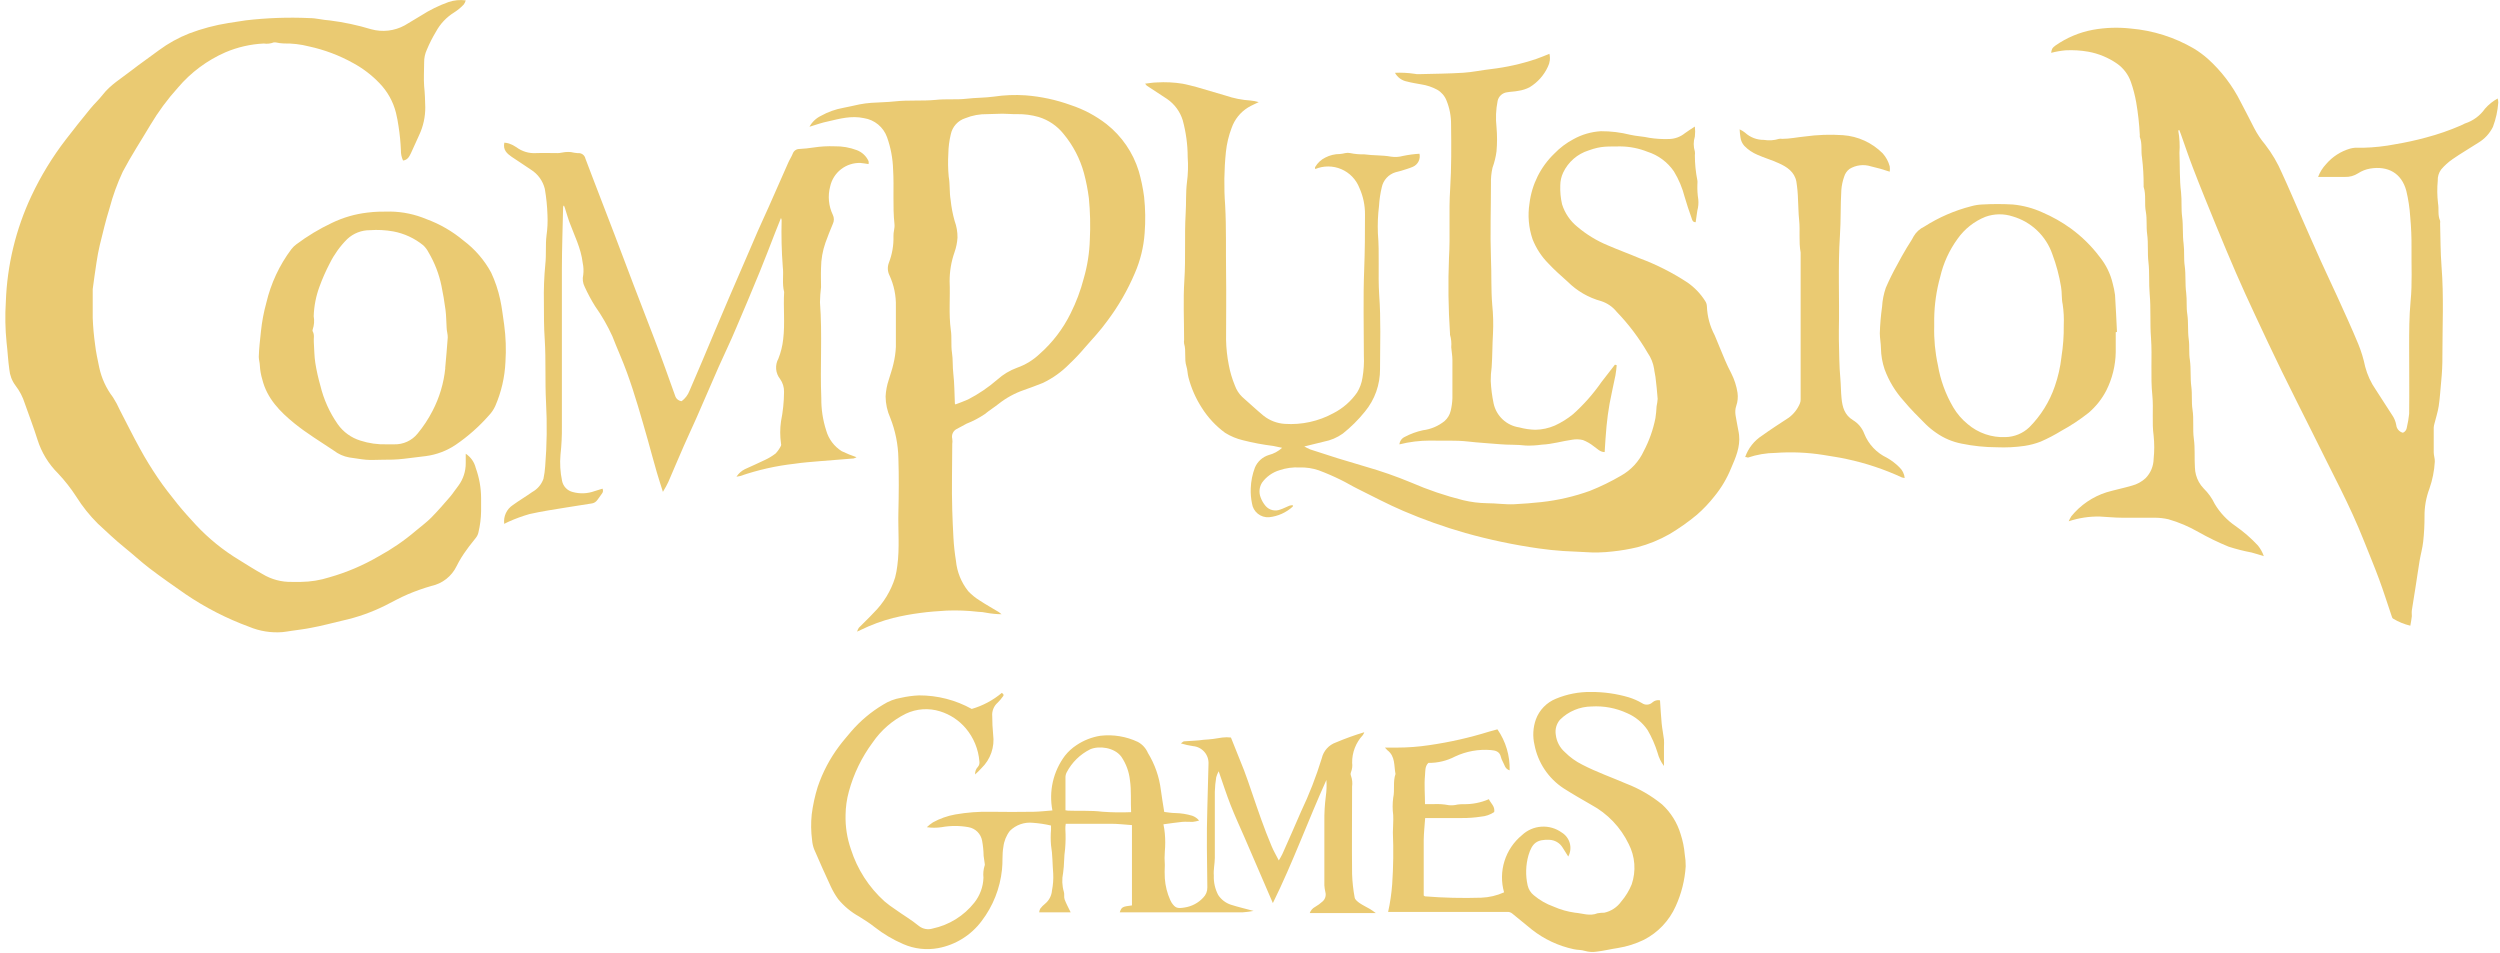 <svg xmlns:xlink="http://www.w3.org/1999/xlink" xmlns="http://www.w3.org/2000/svg" width="467" height="178" viewBox="0 0 467 178" fill="none"><path d="M450.25 116.88C449.114 116.612 448.027 116.166 447.03 115.56C446.87 115.48 446.79 115.18 446.72 114.96C445.95 112.71 445.25 110.44 444.42 108.21C443.53 105.79 442.53 103.42 441.58 101.02C440.28 97.74 438.8 94.54 437.23 91.38C435.48 87.86 433.71 84.38 431.96 80.83C430.06 77.03 428.14 73.24 426.27 69.42C424.57 65.92 422.903 62.41 421.27 58.89C420.04 56.26 418.83 53.63 417.68 50.97C416.43 48.1 415.23 45.21 414.04 42.32C412.55 38.67 411.04 35.01 409.63 31.32C408.83 29.25 408.13 27.14 407.38 25.04C407.29 24.79 407.19 24.54 407.08 24.27C406.99 24.34 406.89 24.39 406.9 24.41C407.148 25.779 407.222 27.173 407.12 28.56C407.22 31.02 407.12 33.49 407.42 35.94C407.59 37.49 407.42 39.04 407.63 40.56C407.84 42.23 407.68 43.91 407.9 45.56C408.08 46.96 407.9 48.35 408.11 49.71C408.33 51.38 408.16 53.06 408.38 54.71C408.55 56.07 408.38 57.42 408.59 58.71C408.82 60.25 408.64 61.82 408.85 63.33C409.04 64.65 408.85 65.95 409.07 67.24C409.3 68.9 409.12 70.59 409.34 72.24C409.53 73.68 409.34 75.11 409.56 76.51C409.84 78.33 409.56 80.18 409.81 81.97C410.06 83.76 409.89 85.54 410.01 87.32C410.031 88.266 410.281 89.192 410.74 90.02C410.985 90.47 411.291 90.884 411.65 91.25C412.501 92.081 413.199 93.056 413.71 94.13C414.678 95.759 415.988 97.158 417.55 98.23C419.083 99.297 420.497 100.524 421.77 101.89C422.256 102.485 422.632 103.162 422.88 103.89C422.12 103.66 421.37 103.41 420.6 103.21C419.149 102.935 417.716 102.571 416.31 102.12C414.386 101.329 412.513 100.421 410.7 99.4C408.928 98.374 407.037 97.568 405.07 97C404.227 96.808 403.365 96.711 402.5 96.71C400.5 96.71 398.42 96.71 396.38 96.71C395 96.71 393.62 96.55 392.24 96.49C390.266 96.451 388.301 96.752 386.43 97.38C386.569 97.05 386.737 96.732 386.93 96.43C388.64 94.334 390.923 92.781 393.5 91.96C395.07 91.5 396.68 91.18 398.24 90.72C399.195 90.471 400.075 89.99 400.8 89.32C401.743 88.353 402.28 87.061 402.3 85.71C402.45 84.277 402.45 82.833 402.3 81.4C401.95 78.89 402.3 76.4 402.06 73.89C401.69 70.31 402.06 66.71 401.81 63.15C401.59 60.4 401.81 57.65 401.56 54.92C401.38 52.92 401.56 50.92 401.33 48.98C401.12 47.23 401.33 45.47 401.09 43.76C400.9 42.36 401.09 40.95 400.85 39.61C400.53 38.05 400.94 36.44 400.43 34.91C400.415 34.831 400.415 34.749 400.43 34.67C400.441 32.929 400.341 31.189 400.13 29.46C399.9 28.17 400.21 26.84 399.72 25.6C399.7 25.481 399.7 25.359 399.72 25.24C399.616 23.202 399.393 21.172 399.05 19.16C398.824 17.851 398.489 16.564 398.05 15.31C397.568 13.928 396.666 12.732 395.47 11.89C393.859 10.773 392.028 10.013 390.1 9.66C388.694 9.412 387.265 9.325 385.84 9.4C384.935 9.482 384.039 9.64 383.16 9.87C383.185 9.605 383.249 9.346 383.35 9.1C383.502 8.866 383.703 8.668 383.94 8.52C386.035 7.046 388.422 6.04 390.94 5.57C393.269 5.149 395.647 5.068 398 5.33C402.189 5.683 406.245 6.971 409.87 9.1C410.781 9.657 411.641 10.293 412.44 11C414.968 13.285 417.047 16.022 418.57 19.07C419.42 20.66 420.23 22.28 421.06 23.89C421.632 25 422.326 26.044 423.13 27C424.409 28.651 425.471 30.459 426.29 32.38C427.49 34.97 428.6 37.61 429.75 40.22C431 43.05 432.24 45.89 433.51 48.71C434.51 50.96 435.61 53.19 436.62 55.44C437.95 58.36 439.29 61.28 440.52 64.25C441.079 65.617 441.511 67.033 441.81 68.48C442.215 70.033 442.892 71.503 443.81 72.82C444.81 74.39 445.81 75.95 446.81 77.47C447.22 78.045 447.497 78.704 447.62 79.4C447.654 79.74 447.792 80.061 448.016 80.319C448.24 80.577 448.538 80.759 448.87 80.84C449.069 80.752 449.241 80.613 449.369 80.438C449.497 80.262 449.577 80.056 449.6 79.84C449.796 79.006 449.939 78.162 450.03 77.31C450.08 73.15 450.03 68.99 450.03 64.83C450.03 61.97 450.03 59.09 450.3 56.25C450.63 52.94 450.43 49.64 450.47 46.34C450.49 44.397 450.41 42.455 450.23 40.52C450.128 38.879 449.883 37.249 449.5 35.65C448.62 32.34 446.07 30.94 442.74 31.49C441.934 31.63 441.165 31.932 440.48 32.38C439.748 32.851 438.889 33.085 438.02 33.05C436.38 33.05 434.75 33.05 433.02 33.05C433.356 32.158 433.866 31.343 434.52 30.65C435.7 29.271 437.257 28.267 439 27.76C439.297 27.678 439.602 27.624 439.91 27.6C440.43 27.6 440.91 27.6 441.47 27.6C443.485 27.548 445.492 27.327 447.47 26.94C449.393 26.619 451.299 26.202 453.18 25.69C455.408 25.104 457.587 24.348 459.7 23.43C459.94 23.296 460.187 23.176 460.44 23.07C461.963 22.584 463.284 21.611 464.2 20.3C464.87 19.534 465.668 18.891 466.56 18.4C466.631 18.641 466.671 18.889 466.68 19.14C466.569 20.7 466.232 22.236 465.68 23.7C465.085 24.913 464.155 25.93 463 26.63C461.39 27.68 459.72 28.63 458.13 29.74C457.338 30.287 456.622 30.936 456 31.67C455.556 32.277 455.334 33.019 455.37 33.77C455.241 35.165 455.258 36.569 455.42 37.96C455.62 39.05 455.33 40.18 455.81 41.23C455.841 41.385 455.841 41.545 455.81 41.7C455.89 44.4 455.87 47.11 456.08 49.81C456.52 55.35 456.24 60.89 456.24 66.43C456.253 68.053 456.176 69.675 456.01 71.29C455.86 72.82 455.78 74.35 455.55 75.87C455.38 76.98 455.02 78.06 454.75 79.15C454.683 79.375 454.639 79.606 454.62 79.84C454.62 81.4 454.62 82.96 454.62 84.52C454.62 85.1 454.86 85.69 454.82 86.27C454.718 87.975 454.382 89.657 453.82 91.27C453.194 92.925 452.882 94.681 452.9 96.45C452.907 98.034 452.823 99.616 452.65 101.19C452.52 102.39 452.18 103.56 451.98 104.75C451.71 106.37 451.49 108 451.23 109.62C450.97 111.24 450.75 112.55 450.53 114.02C450.48 114.37 450.53 114.74 450.53 115.1C450.47 115.71 450.35 116.28 450.25 116.88Z" fill="#EACA72"></path><path d="M87 0.07C86.926 0.348 86.8 0.609 86.63 0.84C86.09 1.416 85.478 1.92 84.81 2.34C83.394 3.219 82.232 4.453 81.44 5.92C80.792 6.994 80.224 8.113 79.74 9.27C79.39 10.021 79.215 10.842 79.23 11.67C79.23 13.15 79.12 14.67 79.23 16.1C79.37 17.41 79.41 18.71 79.44 20.01C79.457 21.821 79.064 23.613 78.29 25.25C77.8 26.36 77.29 27.48 76.78 28.58C76.47 29.21 76.17 29.88 75.29 29.99C75.01 29.386 74.873 28.726 74.89 28.06C74.828 26.57 74.681 25.084 74.45 23.61C74.34 22.75 74.16 21.92 73.97 21.08C73.444 18.971 72.363 17.041 70.84 15.49C69.425 14.019 67.793 12.775 66 11.8C63.407 10.351 60.613 9.296 57.71 8.67C56.172 8.274 54.588 8.089 53 8.12C52.492 8.098 51.986 8.031 51.49 7.92C51.37 7.92 51.22 7.92 51.14 7.92C50.546 8.153 49.901 8.225 49.27 8.13C46.805 8.248 44.38 8.803 42.11 9.77C38.694 11.264 35.663 13.518 33.25 16.36C31.3 18.517 29.568 20.862 28.08 23.36C26.36 26.26 24.5 29.09 22.93 32.08C21.905 34.275 21.078 36.557 20.46 38.9C19.75 41.16 19.21 43.48 18.64 45.78C18.38 46.84 18.2 47.92 18.03 49C17.77 50.66 17.55 52.33 17.32 54C17.305 54.24 17.305 54.48 17.32 54.72C17.32 56.28 17.32 57.84 17.32 59.4C17.382 61.053 17.529 62.702 17.76 64.34C17.92 65.79 18.24 67.19 18.53 68.61C18.962 70.649 19.843 72.565 21.11 74.22C21.594 74.976 22.019 75.768 22.38 76.59C23.63 78.99 24.83 81.43 26.14 83.8C27.14 85.65 28.27 87.47 29.45 89.22C30.63 90.97 31.87 92.53 33.15 94.13C34.24 95.48 35.42 96.78 36.6 98.06C38.982 100.606 41.704 102.81 44.69 104.61C46.13 105.5 47.55 106.41 49.03 107.23C50.685 108.236 52.594 108.746 54.53 108.7C55.09 108.7 55.65 108.7 56.21 108.7C58.016 108.68 59.809 108.39 61.53 107.84C64.738 106.931 67.819 105.62 70.7 103.94C73.195 102.585 75.541 100.973 77.7 99.13C78.7 98.29 79.7 97.56 80.59 96.66C81.81 95.42 82.95 94.1 84.09 92.78C84.65 92.12 85.09 91.4 85.65 90.7C86.535 89.49 87.008 88.029 87 86.53C87 85.97 87 85.41 87 84.76C87.941 85.375 88.61 86.327 88.87 87.42C89.526 89.228 89.865 91.136 89.87 93.06C89.87 93.86 89.87 94.66 89.87 95.46C89.851 96.808 89.683 98.149 89.37 99.46C89.294 99.805 89.144 100.129 88.93 100.41C88.37 101.17 87.73 101.88 87.2 102.66C86.47 103.633 85.83 104.67 85.29 105.76C84.837 106.697 84.175 107.518 83.355 108.16C82.535 108.801 81.579 109.246 80.56 109.46C79.099 109.886 77.664 110.393 76.26 110.98C74.79 111.61 73.37 112.39 71.94 113.12C69.421 114.373 66.758 115.314 64.01 115.92C62.01 116.39 60.07 116.92 58.09 117.28C56.87 117.53 55.62 117.66 54.38 117.85C53.84 117.93 53.3 118.03 52.75 118.08C50.627 118.246 48.494 117.903 46.53 117.08C42.328 115.538 38.331 113.486 34.63 110.97C32.37 109.39 30.11 107.82 27.92 106.15C26.32 104.93 24.84 103.54 23.27 102.28C21.53 100.88 19.93 99.34 18.27 97.81C16.751 96.3 15.409 94.623 14.27 92.81C13.264 91.253 12.12 89.79 10.85 88.44C9.07 86.679 7.748 84.509 7 82.12C6.29 79.85 5.43 77.63 4.64 75.38C4.26 74.157 3.664 73.012 2.88 72C2.231 71.124 1.837 70.086 1.74 69C1.5 67.32 1.43 65.63 1.23 64C0.974 61.465 0.927 58.913 1.09 56.37C1.33 49.517 2.96 42.784 5.88 36.58C7.636 32.848 9.792 29.317 12.31 26.05C13.81 24.11 15.31 22.2 16.88 20.3C17.6 19.41 18.47 18.63 19.17 17.72C20.62 15.84 22.65 14.65 24.47 13.23C26.29 11.81 28 10.66 29.69 9.38C31.429 8.095 33.328 7.042 35.34 6.25C37.71 5.351 40.166 4.697 42.67 4.3C43.75 4.12 44.84 3.98 45.92 3.8C49.865 3.34 53.842 3.2 57.81 3.38C59.06 3.38 60.3 3.74 61.55 3.81C64.182 4.139 66.781 4.691 69.32 5.46C71.427 6.048 73.68 5.79 75.6 4.74C76.6 4.15 77.6 3.54 78.6 2.94C80.227 1.892 81.968 1.034 83.79 0.38C84.822 0.032 85.92 -0.074 87 0.07V0.07Z" fill="#EACA72"></path><path d="M241.5 94.62C240.269 95.747 238.709 96.448 237.05 96.62C236.292 96.673 235.542 96.436 234.951 95.957C234.361 95.478 233.974 94.793 233.87 94.04C233.678 93.113 233.601 92.166 233.64 91.22C233.685 89.893 233.948 88.582 234.42 87.34C234.654 86.786 235.006 86.289 235.451 85.885C235.897 85.481 236.425 85.179 237 85C237.933 84.765 238.792 84.301 239.5 83.65C238.85 83.51 238.34 83.39 237.83 83.3C235.929 83.067 234.045 82.713 232.19 82.24C231.008 81.962 229.88 81.493 228.85 80.85C227.118 79.582 225.642 77.997 224.5 76.18C223.367 74.429 222.523 72.508 222 70.49C221.82 69.81 221.84 69.08 221.62 68.42C221.18 67.03 221.62 65.57 221.19 64.2C221.15 63.962 221.15 63.718 221.19 63.48C221.19 59.76 221 56.03 221.24 52.33C221.51 48.18 221.24 44.03 221.48 39.9C221.61 37.96 221.48 36 221.72 34.08C221.931 32.506 221.978 30.914 221.86 29.33C221.854 27.016 221.545 24.713 220.94 22.48C220.442 20.852 219.406 19.441 218 18.48L214.22 16C214.101 15.888 213.993 15.764 213.9 15.63C214.68 15.54 215.38 15.41 216.07 15.4C217.697 15.299 219.33 15.38 220.94 15.64C221.81 15.83 222.69 16.03 223.55 16.27C225.34 16.79 227.13 17.34 228.93 17.85C230.448 18.369 232.029 18.682 233.63 18.78C234.139 18.828 234.642 18.928 235.13 19.08C234.47 19.4 233.78 19.69 233.13 20.08C231.704 20.962 230.623 22.307 230.07 23.89C229.521 25.331 229.161 26.837 229 28.37C228.66 31.693 228.613 35.039 228.86 38.37C229.09 42.55 228.97 46.73 229.03 50.91C229.09 55.09 229.03 59.31 229.03 63.51C229.064 65.082 229.235 66.648 229.54 68.19C229.784 69.496 230.163 70.772 230.67 72C230.958 72.819 231.434 73.559 232.06 74.16C233.4 75.33 234.7 76.56 236.06 77.68C237.192 78.566 238.565 79.089 240 79.18C243.159 79.392 246.312 78.698 249.09 77.18C250.859 76.273 252.377 74.944 253.51 73.31C254.023 72.472 254.363 71.541 254.51 70.57C254.747 69.204 254.834 67.815 254.77 66.43C254.77 61.07 254.62 55.7 254.83 50.35C254.96 46.93 254.99 43.51 254.98 40.09C254.998 38.367 254.64 36.66 253.93 35.09C253.627 34.311 253.172 33.601 252.591 33C252.01 32.4 251.314 31.922 250.545 31.595C249.776 31.268 248.95 31.098 248.114 31.096C247.278 31.093 246.451 31.258 245.68 31.58C245.68 31.41 245.6 31.26 245.68 31.19C246.123 30.43 246.78 29.817 247.57 29.43C248.411 28.995 249.343 28.769 250.29 28.77C250.627 28.74 250.962 28.683 251.29 28.6C251.599 28.531 251.92 28.531 252.23 28.6C253.085 28.776 253.957 28.853 254.83 28.83C256.5 29.07 258.2 28.96 259.83 29.26C260.577 29.375 261.341 29.331 262.07 29.13C263.088 28.917 264.121 28.78 265.16 28.72C265.269 29.207 265.205 29.718 264.978 30.163C264.752 30.608 264.378 30.961 263.92 31.16C263.21 31.47 262.45 31.67 261.71 31.91C261.38 32.02 261.03 32.07 260.71 32.17C260.06 32.361 259.475 32.726 259.017 33.224C258.559 33.723 258.246 34.337 258.11 35C257.839 36.143 257.669 37.307 257.6 38.48C257.391 40.171 257.32 41.877 257.39 43.58C257.71 47.4 257.39 51.24 257.63 55.05C257.97 59.67 257.8 64.29 257.79 68.91C257.82 71.829 256.814 74.664 254.95 76.91C253.732 78.421 252.35 79.793 250.83 81C249.776 81.75 248.571 82.262 247.3 82.5L243.64 83.4C243.996 83.604 244.363 83.787 244.74 83.95C248.14 85.083 251.56 86.147 255 87.14C257.922 87.973 260.794 88.974 263.6 90.14C266.746 91.508 270.001 92.611 273.33 93.44C274.785 93.788 276.274 93.976 277.77 94C279.47 94 281.18 94.27 282.87 94.19C284.56 94.11 286.25 93.97 287.93 93.79C291.026 93.452 294.07 92.747 297 91.69C299.001 90.893 300.94 89.947 302.8 88.86C304.667 87.818 306.155 86.211 307.05 84.27C308.068 82.339 308.802 80.271 309.23 78.13C309.342 77.391 309.416 76.647 309.45 75.9C309.549 75.442 309.616 74.978 309.65 74.51C309.56 73.14 309.4 71.77 309.24 70.41C309.18 69.91 309.03 69.41 308.99 68.91C308.819 67.831 308.405 66.805 307.78 65.91C306.168 63.133 304.228 60.562 302 58.25C301.249 57.314 300.241 56.619 299.1 56.25C296.737 55.607 294.583 54.359 292.85 52.63C291.61 51.52 290.34 50.41 289.21 49.19C287.938 47.901 286.941 46.366 286.28 44.68C285.55 42.529 285.354 40.233 285.71 37.99C286.142 34.449 287.78 31.165 290.35 28.69C291.39 27.61 292.595 26.702 293.92 26C295.496 25.124 297.25 24.615 299.05 24.51C300.901 24.502 302.745 24.727 304.54 25.18C305.72 25.45 306.95 25.48 308.13 25.75C309.304 25.933 310.492 26.007 311.68 25.97C312.79 25.971 313.868 25.59 314.73 24.89C315.28 24.48 315.87 24.12 316.6 23.64C316.672 24.261 316.672 24.889 316.6 25.51C316.315 26.418 316.315 27.392 316.6 28.3C316.635 28.535 316.635 28.775 316.6 29.01C316.601 30.585 316.758 32.156 317.07 33.7C317.12 33.97 317.07 34.26 317.07 34.54C317.042 35.45 317.099 36.361 317.24 37.26C317.307 37.962 317.246 38.67 317.06 39.35C316.97 40.08 316.85 40.8 316.75 41.51C316.17 41.51 316.1 41.07 316 40.77C315.53 39.45 315.08 38.12 314.69 36.77C314.262 35.096 313.588 33.496 312.69 32.02C311.499 30.28 309.76 28.988 307.75 28.35C306.143 27.707 304.431 27.368 302.7 27.35C300.29 27.4 299.2 27.21 296.75 28.1C295.715 28.424 294.759 28.96 293.941 29.672C293.124 30.385 292.463 31.259 292 32.24C291.649 32.988 291.465 33.804 291.46 34.63C291.415 35.813 291.526 36.996 291.79 38.15C292.309 39.814 293.312 41.287 294.67 42.38C296.356 43.806 298.251 44.963 300.29 45.81C302.29 46.68 304.29 47.4 306.29 48.25C309.419 49.415 312.408 50.928 315.2 52.76C316.528 53.678 317.657 54.855 318.52 56.22C318.721 56.516 318.835 56.862 318.85 57.22C318.917 59.107 319.413 60.953 320.3 62.62C320.95 64.16 321.57 65.73 322.23 67.27C322.58 68.1 322.97 68.91 323.39 69.71C323.976 70.859 324.375 72.095 324.57 73.37C324.686 74.194 324.603 75.034 324.33 75.82C323.92 77 324.33 78.07 324.49 79.18C324.59 79.87 324.78 80.55 324.86 81.25C325.1 83.5 324.22 85.5 323.36 87.48C322.59 89.377 321.538 91.147 320.24 92.73C319.26 93.977 318.165 95.129 316.97 96.17C315.366 97.501 313.661 98.704 311.87 99.77C309.986 100.846 307.968 101.669 305.87 102.22C304.349 102.584 302.806 102.848 301.25 103.01C299.515 103.22 297.763 103.26 296.02 103.13C294.68 103.04 293.34 103.02 292.02 102.93C290.49 102.82 288.96 102.67 287.45 102.45C282.814 101.793 278.227 100.827 273.72 99.56C269.783 98.437 265.922 97.064 262.16 95.45C259.23 94.2 256.42 92.7 253.57 91.29C252.51 90.77 251.51 90.14 250.44 89.63C249.108 88.971 247.743 88.38 246.35 87.86C245.192 87.464 243.973 87.281 242.75 87.32C241.489 87.254 240.227 87.427 239.03 87.83C237.705 88.225 236.548 89.047 235.74 90.17C235.489 90.574 235.334 91.031 235.289 91.504C235.244 91.978 235.309 92.456 235.48 92.9C235.692 93.493 236.011 94.042 236.42 94.52C236.747 94.898 237.183 95.165 237.669 95.285C238.154 95.405 238.664 95.372 239.13 95.19C239.72 95.01 240.27 94.69 240.85 94.47C241.058 94.407 241.273 94.371 241.49 94.36L241.5 94.62Z" fill="#EACA72"></path><path d="M105.34 38.37C105.23 38.55 105.19 38.58 105.19 38.62C105.11 42.48 104.97 46.34 104.96 50.2C104.96 60 104.96 69.79 104.96 79.59C104.983 81.374 104.897 83.157 104.7 84.93C104.555 86.562 104.653 88.207 104.99 89.81C105.087 90.315 105.327 90.781 105.681 91.154C106.036 91.526 106.49 91.789 106.99 91.91C108.324 92.277 109.739 92.222 111.04 91.75L112.55 91.28C112.626 91.428 112.656 91.596 112.636 91.762C112.617 91.927 112.548 92.083 112.44 92.21C112.07 92.67 111.78 93.21 111.38 93.63C111.159 93.847 110.876 93.99 110.57 94.04C108.99 94.31 107.4 94.52 105.82 94.79C103.51 95.17 101.19 95.51 98.9 96.03C97.588 96.406 96.305 96.874 95.06 97.43C94.78 97.54 94.52 97.7 94.19 97.86C94.1 97.18 94.204 96.489 94.491 95.866C94.778 95.243 95.235 94.714 95.81 94.34C96.98 93.49 98.24 92.75 99.42 91.91C100.402 91.371 101.15 90.487 101.52 89.43C101.682 88.662 101.789 87.883 101.84 87.1C102.163 83.132 102.216 79.146 102 75.17C101.79 71.26 102 67.35 101.76 63.46C101.59 61.11 101.61 58.78 101.6 56.46C101.55 54.077 101.64 51.693 101.87 49.32C102.07 47.53 101.87 45.74 102.09 43.98C102.269 42.725 102.329 41.456 102.27 40.19C102.219 38.54 102.052 36.896 101.77 35.27C101.404 33.791 100.479 32.512 99.19 31.7C98 30.86 96.75 30.11 95.56 29.28C94.71 28.68 93.92 28.01 94.21 26.65C94.508 26.67 94.803 26.723 95.09 26.81C95.575 26.979 96.035 27.211 96.46 27.5C97.507 28.289 98.801 28.679 100.11 28.6C101.47 28.55 102.83 28.6 104.19 28.6C104.65 28.6 105.11 28.45 105.58 28.41C105.936 28.375 106.294 28.375 106.65 28.41C107.068 28.505 107.492 28.572 107.92 28.61C108.24 28.567 108.565 28.646 108.83 28.831C109.094 29.017 109.28 29.294 109.35 29.61C109.79 30.78 110.23 31.95 110.68 33.11C112.08 36.75 113.49 40.39 114.88 44.04C116.05 47.1 117.19 50.17 118.36 53.23C119.24 55.57 120.15 57.9 121.05 60.23C121.83 62.23 122.62 64.3 123.38 66.35C124.01 68.03 124.61 69.73 125.21 71.41C125.52 72.26 125.81 73.1 126.12 73.94C126.201 74.207 126.359 74.445 126.574 74.622C126.789 74.8 127.052 74.911 127.33 74.94C127.994 74.446 128.504 73.773 128.8 73C129.56 71.2 130.35 69.41 131.11 67.61C131.87 65.81 132.75 63.71 133.57 61.76C134.39 59.81 135.31 57.65 136.19 55.6C136.99 53.73 137.81 51.87 138.61 50C139.61 47.77 140.51 45.54 141.49 43.32C142.16 41.78 142.89 40.25 143.57 38.71C144.81 35.92 146.03 33.12 147.27 30.33C147.52 29.76 147.89 29.23 148.11 28.64C148.205 28.402 148.369 28.198 148.581 28.054C148.793 27.909 149.043 27.831 149.3 27.83C150.204 27.783 151.105 27.689 152 27.55C153.293 27.352 154.602 27.279 155.91 27.33C157.326 27.303 158.735 27.547 160.06 28.05C160.542 28.232 160.984 28.508 161.36 28.862C161.736 29.215 162.038 29.639 162.25 30.11C162.28 30.289 162.28 30.471 162.25 30.65C161.71 30.58 161.25 30.48 160.74 30.44C159.428 30.394 158.141 30.81 157.105 31.616C156.068 32.422 155.348 33.567 155.07 34.85C154.606 36.614 154.783 38.485 155.57 40.13C155.7 40.394 155.768 40.685 155.768 40.98C155.768 41.275 155.7 41.566 155.57 41.83C155.08 42.98 154.63 44.14 154.2 45.32C153.665 46.837 153.385 48.432 153.37 50.04C153.32 51.24 153.37 52.44 153.37 53.64C153.254 54.576 153.187 55.517 153.17 56.46C153.63 62.46 153.17 68.46 153.42 74.4C153.4 76.436 153.707 78.462 154.33 80.4C154.781 82.008 155.815 83.391 157.23 84.28C158.13 84.711 159.055 85.088 160 85.41C159.831 85.51 159.649 85.588 159.46 85.64C157.38 85.82 155.3 85.96 153.21 86.14C151.61 86.28 150 86.39 148.41 86.63C144.956 87.016 141.555 87.784 138.27 88.92C138.039 88.978 137.806 89.022 137.57 89.05C137.96 88.447 138.506 87.96 139.15 87.64C140.39 87.07 141.66 86.52 142.89 85.92C143.599 85.592 144.27 85.186 144.89 84.71C145.293 84.278 145.63 83.79 145.89 83.26C145.936 83.12 145.936 82.97 145.89 82.83C145.695 81.467 145.695 80.083 145.89 78.72C146.255 76.902 146.446 75.054 146.46 73.2C146.479 72.333 146.215 71.484 145.71 70.78C145.291 70.251 145.038 69.609 144.983 68.937C144.928 68.264 145.073 67.59 145.4 67C145.862 65.836 146.165 64.615 146.3 63.37C146.66 60.43 146.3 57.48 146.48 54.54C146.06 52.98 146.42 51.37 146.22 49.8C146 46.902 145.93 43.995 146.01 41.09C145.978 40.961 145.938 40.834 145.89 40.71C145.5 41.71 145.14 42.59 144.79 43.47C143.84 45.9 142.91 48.35 141.92 50.77C140.46 54.31 138.99 57.85 137.47 61.37C136.47 63.78 135.3 66.15 134.24 68.55C132.84 71.74 131.47 74.94 130.07 78.13C129.31 79.85 128.5 81.55 127.75 83.27C126.75 85.53 125.81 87.8 124.83 90.06C124.58 90.61 124.27 91.14 123.83 91.88C123.4 90.5 123.02 89.37 122.69 88.22C122.11 86.22 121.58 84.22 121 82.15C119.8 77.96 118.63 73.76 117.14 69.66C116.31 67.34 115.27 65.1 114.39 62.81C113.496 60.846 112.418 58.971 111.17 57.21C110.442 56.044 109.79 54.831 109.22 53.58C108.866 52.889 108.77 52.095 108.95 51.34C109.04 50.596 109.007 49.843 108.85 49.11C108.53 46.35 107.25 43.9 106.31 41.34C106.06 40.65 105.87 39.93 105.64 39.23C105.6 39 105.48 38.73 105.34 38.37Z" fill="#EACA72"></path><path d="M310.09 130.82C310.2 132.33 310.26 133.75 310.4 135.16C310.5 136.16 310.71 137.16 310.83 138.16C310.855 138.596 310.855 139.034 310.83 139.47V143.09C310.277 142.359 309.872 141.527 309.64 140.64C309.18 139.146 308.549 137.71 307.76 136.36C306.818 134.98 305.503 133.895 303.97 133.23C301.892 132.265 299.607 131.832 297.32 131.97C295.093 131.99 292.964 132.884 291.39 134.46C291.067 134.84 290.831 135.285 290.698 135.765C290.566 136.245 290.539 136.749 290.62 137.24C290.76 138.501 291.366 139.664 292.32 140.5C293.269 141.452 294.366 142.242 295.57 142.84C298.22 144.22 301.04 145.2 303.77 146.38C306.199 147.312 308.464 148.625 310.48 150.27C312.111 151.772 313.306 153.686 313.94 155.81C314.342 157.036 314.6 158.304 314.71 159.59C314.834 160.327 314.895 161.073 314.89 161.82C314.727 164.4 314.093 166.928 313.02 169.28C311.818 171.977 309.734 174.185 307.11 175.54C305.565 176.293 303.917 176.816 302.22 177.09C300.91 177.28 299.61 177.61 298.3 177.76C297.553 177.881 296.788 177.836 296.06 177.63C295.4 177.41 294.66 177.47 293.97 177.31C291.126 176.703 288.458 175.455 286.17 173.66C284.94 172.66 283.7 171.66 282.5 170.66C282.364 170.542 282.205 170.453 282.033 170.4C281.86 170.347 281.679 170.33 281.5 170.35H259.3C259.677 168.647 259.931 166.919 260.06 165.18C260.278 161.965 260.322 158.74 260.19 155.52C260.19 154.43 260.31 153.35 260.25 152.26C260.11 151.188 260.11 150.102 260.25 149.03C260.58 147.55 260.17 146.03 260.68 144.58C260.37 143.03 260.68 141.29 259.16 140.14C258.996 139.987 258.842 139.823 258.7 139.65C259.58 139.65 260.3 139.65 261.02 139.65C263.029 139.646 265.034 139.492 267.02 139.19C270.804 138.643 274.539 137.797 278.19 136.66C278.67 136.51 279.19 136.39 279.72 136.24C281.277 138.485 282.076 141.169 282 143.9C281.11 143.64 281.05 142.83 280.7 142.24C280.546 141.968 280.431 141.675 280.36 141.37C280.12 140.37 279.36 140.18 278.49 140.11C276.2 139.924 273.901 140.338 271.82 141.31C270.279 142.119 268.56 142.531 266.82 142.51C266.13 143.17 266.27 144.1 266.19 144.85C266.02 146.58 266.19 148.35 266.19 150.21C266.79 150.21 267.3 150.21 267.81 150.21C268.758 150.162 269.708 150.229 270.64 150.41C271.186 150.463 271.737 150.422 272.27 150.29C272.621 150.242 272.975 150.219 273.33 150.22C274.975 150.262 276.61 149.944 278.12 149.29C278.47 150.06 279.3 150.62 279.12 151.69C278.382 152.187 277.527 152.483 276.64 152.55C275.469 152.732 274.285 152.819 273.1 152.81C271.1 152.81 269.18 152.81 267.22 152.81H266.22C266.12 154.24 265.97 155.57 265.95 156.9C265.95 159.98 265.95 163.06 265.95 166.14V167.28C266.07 167.36 266.13 167.44 266.2 167.44C269.693 167.718 273.198 167.802 276.7 167.69C278.171 167.634 279.617 167.294 280.96 166.69C280.416 164.776 280.443 162.744 281.038 160.845C281.633 158.945 282.77 157.261 284.31 156C285.299 155.068 286.582 154.51 287.939 154.422C289.295 154.335 290.639 154.723 291.74 155.52C292.477 155.97 293.014 156.685 293.239 157.519C293.464 158.352 293.361 159.24 292.95 160C292.57 159.41 292.23 158.86 291.89 158.32C291.633 157.898 291.276 157.545 290.851 157.294C290.425 157.043 289.944 156.9 289.45 156.88C287.14 156.78 286.21 157.44 285.52 159.76C285.002 161.591 284.947 163.522 285.36 165.38C285.526 166.113 285.934 166.769 286.52 167.24C287.612 168.155 288.858 168.87 290.2 169.35C291.474 169.914 292.82 170.298 294.2 170.49C295.58 170.6 296.98 171.19 298.41 170.6C298.836 170.527 299.268 170.49 299.7 170.49C300.973 170.208 302.095 169.463 302.85 168.4C303.669 167.446 304.328 166.365 304.8 165.2C305.218 163.97 305.384 162.668 305.288 161.373C305.192 160.077 304.835 158.815 304.24 157.66C302.739 154.539 300.289 151.973 297.24 150.33C295.5 149.33 293.76 148.33 292.08 147.26C290.674 146.337 289.468 145.141 288.533 143.742C287.599 142.344 286.955 140.772 286.64 139.12C286.272 137.551 286.362 135.909 286.9 134.39C287.218 133.522 287.714 132.73 288.357 132.066C288.999 131.401 289.773 130.878 290.63 130.53C292.7 129.664 294.926 129.231 297.17 129.26C299.569 129.245 301.958 129.582 304.26 130.26C305.122 130.528 305.951 130.894 306.73 131.35C307.02 131.553 307.371 131.651 307.725 131.625C308.078 131.6 308.412 131.453 308.67 131.21C308.859 131.037 309.086 130.912 309.333 130.844C309.58 130.777 309.839 130.768 310.09 130.82V130.82Z" fill="#EACA72"></path><path d="M302 68.22C301.93 68.86 301.89 69.51 301.76 70.14C301.41 71.9 300.99 73.64 300.67 75.4C300.42 76.79 300.24 78.19 300.1 79.6C299.94 81.2 299.86 82.81 299.75 84.45C298.86 84.45 298.33 83.77 297.69 83.35C297.086 82.867 296.411 82.479 295.69 82.2C295.034 82.043 294.354 82.022 293.69 82.14C291.79 82.4 289.96 82.98 288.02 83.06C287.027 83.204 286.023 83.261 285.02 83.23C283.4 83.02 281.77 83.13 280.16 82.98C278.16 82.8 276.22 82.71 274.27 82.48C271.88 82.2 269.5 82.37 267.12 82.3C265.195 82.302 263.277 82.54 261.41 83.01C261.44 82.71 261.548 82.422 261.723 82.177C261.899 81.931 262.136 81.736 262.41 81.61C263.48 81.041 264.624 80.624 265.81 80.37C267.295 80.184 268.698 79.584 269.86 78.64C270.423 78.138 270.817 77.474 270.99 76.74C271.171 75.979 271.278 75.202 271.31 74.42C271.31 72.02 271.31 69.62 271.31 67.22C271.31 66.44 271.15 65.66 271.09 64.87C271.164 64.082 271.086 63.288 270.86 62.53C270.845 62.451 270.845 62.369 270.86 62.29C270.547 57.597 270.483 52.89 270.67 48.19C270.93 43.88 270.61 39.58 270.89 35.29C271.14 31.29 271.11 27.29 271.06 23.22C271.071 21.691 270.779 20.175 270.2 18.76C269.867 17.916 269.257 17.211 268.47 16.76C267.536 16.254 266.52 15.916 265.47 15.76C264.59 15.59 263.69 15.47 262.83 15.23C262.357 15.143 261.91 14.951 261.521 14.669C261.131 14.387 260.81 14.022 260.58 13.6C261.786 13.544 262.995 13.604 264.19 13.78C264.498 13.848 264.815 13.872 265.13 13.85C267.88 13.78 270.62 13.76 273.36 13.59C275.07 13.48 276.77 13.1 278.48 12.91C281.379 12.574 284.235 11.934 287 11C287.81 10.73 288.59 10.38 289.43 10.05C289.628 10.865 289.525 11.725 289.14 12.47C288.411 14.067 287.215 15.406 285.71 16.31C285.052 16.646 284.342 16.869 283.61 16.97C282.92 17.12 282.21 17.11 281.51 17.24C281.09 17.293 280.697 17.474 280.384 17.759C280.071 18.043 279.853 18.417 279.76 18.83C279.434 20.456 279.363 22.122 279.55 23.77C279.68 25.267 279.68 26.773 279.55 28.27C279.413 29.314 279.161 30.34 278.8 31.33C278.576 32.314 278.478 33.322 278.51 34.33C278.51 38.97 278.35 43.62 278.51 48.25C278.64 51.15 278.51 54.07 278.75 56.95C278.931 58.727 278.978 60.516 278.89 62.3C278.76 64.4 278.79 66.5 278.64 68.6C278.519 69.454 278.462 70.317 278.47 71.18C278.538 72.592 278.719 73.996 279.01 75.38C279.259 76.524 279.853 77.565 280.711 78.362C281.569 79.159 282.65 79.675 283.81 79.84C284.788 80.109 285.796 80.256 286.81 80.28C288.063 80.258 289.3 79.989 290.45 79.49C291.668 78.93 292.811 78.218 293.85 77.37C295.845 75.584 297.624 73.57 299.15 71.37C299.98 70.28 300.83 69.2 301.67 68.12L302 68.22Z" fill="#EACA72"></path><path d="M326 85.37C326.576 83.72 327.688 82.312 329.16 81.37C330.78 80.2 332.47 79.12 334.16 78.01C335.08 77.325 335.795 76.402 336.23 75.34C336.334 75.083 336.379 74.806 336.36 74.53V47.17C335.98 45.17 336.29 43.12 336.08 41.11C335.94 39.84 335.95 38.58 335.87 37.32C335.842 36.178 335.738 35.039 335.56 33.91C335.21 32.11 333.82 31.18 332.28 30.49C330.97 29.89 329.58 29.49 328.28 28.91C327.367 28.53 326.54 27.968 325.85 27.26C325.45 26.821 325.195 26.269 325.12 25.68C325.03 25.24 325.02 24.78 324.96 24.16C325.315 24.326 325.65 24.53 325.96 24.77C326.919 25.659 328.182 26.146 329.49 26.13C330.435 26.291 331.405 26.226 332.32 25.94C332.515 25.9 332.715 25.9 332.91 25.94C334.33 25.94 335.72 25.63 337.12 25.5C339.485 25.172 341.878 25.088 344.26 25.25C347.071 25.448 349.715 26.659 351.7 28.66C352.313 29.352 352.758 30.177 353 31.07C353.046 31.402 353.046 31.738 353 32.07C351.842 31.675 350.663 31.341 349.47 31.07C348.807 30.86 348.106 30.797 347.415 30.883C346.725 30.969 346.061 31.203 345.47 31.57C345.002 31.932 344.659 32.433 344.49 33C344.201 33.812 344.022 34.66 343.96 35.52C343.79 38.33 343.89 41.17 343.7 43.98C343.31 49.88 343.63 55.78 343.5 61.68C343.5 62.24 343.5 62.8 343.5 63.36C343.57 65.82 343.55 68.29 343.78 70.74C343.89 71.97 343.87 73.19 344 74.41C344.16 76.03 344.55 77.52 346.15 78.49C347.117 79.075 347.857 79.97 348.25 81.03C349.038 82.99 350.533 84.581 352.44 85.49C353.305 85.975 354.099 86.578 354.8 87.28C355.362 87.805 355.717 88.515 355.8 89.28C355.617 89.269 355.435 89.235 355.26 89.18C351.966 87.655 348.511 86.504 344.96 85.75C343.52 85.42 342.04 85.24 340.58 84.98C337.641 84.515 334.658 84.387 331.69 84.6C329.928 84.618 328.179 84.915 326.51 85.48C326.38 85.43 326.25 85.38 326 85.37Z" fill="#EACA72"></path><path d="M213.72 36.78C213.508 35.154 213.174 33.546 212.72 31.97C211.653 28.507 209.561 25.449 206.72 23.2C204.708 21.635 202.441 20.428 200.02 19.63C197.302 18.645 194.463 18.033 191.58 17.81C189.597 17.675 187.605 17.756 185.64 18.05C183.96 18.28 182.27 18.24 180.59 18.44C178.66 18.67 176.71 18.44 174.76 18.66C172.24 18.9 169.68 18.66 167.14 18.94C165.69 19.1 164.22 19.1 162.76 19.21C162.018 19.262 161.28 19.358 160.55 19.5C159.55 19.69 158.55 19.97 157.55 20.14C156.083 20.401 154.671 20.904 153.37 21.63C152.452 22.069 151.696 22.786 151.21 23.68C152.46 23.3 153.55 22.9 154.67 22.68C156.87 22.17 159.05 21.56 161.39 22.07C162.362 22.22 163.276 22.63 164.035 23.257C164.794 23.883 165.369 24.703 165.7 25.63C166.388 27.559 166.769 29.583 166.83 31.63C167.04 35.04 166.72 38.48 167.09 41.9C167.17 42.62 166.86 43.38 166.9 44.12C166.948 45.828 166.652 47.528 166.03 49.12C165.892 49.493 165.831 49.89 165.851 50.287C165.872 50.685 165.974 51.073 166.15 51.43C166.994 53.251 167.405 55.243 167.35 57.25C167.35 59.77 167.35 62.25 167.35 64.81C167.3 65.865 167.149 66.913 166.9 67.94C166.68 68.94 166.32 69.94 166.02 70.94C165.683 71.945 165.484 72.991 165.43 74.05C165.441 75.429 165.737 76.791 166.3 78.05C167.255 80.459 167.77 83.019 167.82 85.61C167.93 88.96 167.9 92.33 167.82 95.68C167.74 99.03 168.07 102.37 167.62 105.68C167.534 106.419 167.397 107.15 167.21 107.87C166.437 110.361 165.063 112.624 163.21 114.46C162.29 115.46 161.34 116.33 160.42 117.28C160.284 117.502 160.176 117.741 160.1 117.99C160.49 117.81 160.66 117.74 160.83 117.65C162.75 116.713 164.761 115.972 166.83 115.44C168.501 115.032 170.194 114.719 171.9 114.5C173.54 114.27 175.18 114.16 176.83 114.06C178.813 113.981 180.799 114.058 182.77 114.29C183.281 114.301 183.79 114.362 184.29 114.47C185.214 114.639 186.151 114.729 187.09 114.74C186.79 114.5 186.7 114.41 186.6 114.35C185.39 113.62 184.15 112.93 182.97 112.15C182.199 111.673 181.494 111.098 180.87 110.44C179.567 108.807 178.767 106.83 178.57 104.75C178.338 103.316 178.181 101.871 178.1 100.42C178.01 98.72 177.93 97.02 177.88 95.32C177.75 91.2 177.88 87.08 177.88 82.96C177.929 82.628 177.929 82.292 177.88 81.96C177.793 81.612 177.824 81.245 177.969 80.918C178.114 80.59 178.364 80.32 178.68 80.15C179.29 79.82 179.92 79.51 180.54 79.15C181.745 78.677 182.896 78.073 183.97 77.35C184.78 76.67 185.7 76.11 186.53 75.45C187.95 74.328 189.549 73.452 191.26 72.86C192.43 72.44 193.61 72.02 194.77 71.55C196.636 70.666 198.329 69.458 199.77 67.98C200.774 67.036 201.722 66.034 202.61 64.98C204.05 63.34 205.55 61.75 206.82 59.98C208.908 57.21 210.647 54.194 212 51C213.025 48.631 213.641 46.105 213.82 43.53C213.994 41.282 213.96 39.022 213.72 36.78V36.78ZM203.58 44.78C203.507 47.246 203.12 49.692 202.43 52.06C201.849 54.293 201.034 56.458 200 58.52C198.587 61.406 196.62 63.985 194.21 66.11C193.004 67.257 191.57 68.137 190 68.69C188.632 69.188 187.372 69.945 186.29 70.92C184.624 72.367 182.791 73.609 180.83 74.62C180.05 74.97 179.25 75.25 178.47 75.55C178.433 75.496 178.4 75.439 178.37 75.38C178.28 73.52 178.3 71.64 178.08 69.8C177.92 68.49 178.03 67.17 177.83 65.89C177.61 64.46 177.83 63.03 177.61 61.63C177.2 58.63 177.52 55.58 177.39 52.56C177.381 50.711 177.689 48.875 178.3 47.13C178.614 46.244 178.802 45.318 178.86 44.38C178.873 43.316 178.69 42.258 178.32 41.26C177.961 39.984 177.713 38.679 177.58 37.36C177.33 35.91 177.48 34.45 177.22 33C177.086 31.567 177.063 30.126 177.15 28.69C177.168 27.473 177.322 26.262 177.61 25.08C177.755 24.384 178.082 23.74 178.558 23.212C179.034 22.685 179.643 22.294 180.32 22.08C181.634 21.548 183.043 21.289 184.46 21.32C185.4 21.32 186.34 21.24 187.27 21.24C188.2 21.24 189.1 21.35 190.01 21.32C191.362 21.301 192.71 21.479 194.01 21.85C195.842 22.407 197.463 23.505 198.66 25C200.45 27.15 201.756 29.66 202.49 32.36C202.896 33.885 203.2 35.435 203.4 37C203.651 39.585 203.711 42.186 203.58 44.78V44.78Z" fill="#EACA72"></path><path d="M245.66 169.41C245.193 169.653 244.836 170.064 244.66 170.56H257C256.55 170.24 256.25 170 255.92 169.81C255.28 169.43 254.59 169.12 253.98 168.7C253.61 168.44 253.13 168.06 253.06 167.7C252.783 166.235 252.619 164.75 252.57 163.26C252.51 157.82 252.57 152.38 252.57 146.94C252.666 146.267 252.597 145.581 252.37 144.94C252.321 144.828 252.295 144.707 252.295 144.585C252.295 144.463 252.321 144.342 252.37 144.23C252.588 143.674 252.66 143.072 252.58 142.48C252.555 140.566 253.272 138.717 254.58 137.32C254.693 137.153 254.784 136.971 254.85 136.78C253.049 137.319 251.28 137.956 249.55 138.69C248.896 138.918 248.311 139.308 247.849 139.824C247.387 140.34 247.064 140.965 246.91 141.64C245.854 145.078 244.547 148.434 243 151.68C241.88 154.3 240.71 156.91 239.55 159.53C239.347 159.941 239.123 160.342 238.88 160.73C238.37 159.73 237.88 158.91 237.53 158.05C236.13 154.75 234.98 151.34 233.82 147.95C233.35 146.59 232.9 145.22 232.38 143.87C231.59 141.87 230.76 139.82 229.94 137.77C229.409 137.704 228.871 137.704 228.34 137.77C227.187 137.984 226.021 138.125 224.85 138.19C223.64 138.38 222.41 138.37 221.19 138.48C221.03 138.48 220.88 138.67 220.59 138.87C221.343 139.098 222.111 139.268 222.89 139.38C223.698 139.456 224.446 139.84 224.978 140.453C225.51 141.065 225.787 141.859 225.75 142.67C225.66 145.41 225.62 148.15 225.53 150.89C225.37 155.89 225.47 160.81 225.53 165.77C225.539 166.124 225.475 166.476 225.343 166.805C225.21 167.133 225.012 167.431 224.76 167.68C223.847 168.671 222.622 169.32 221.29 169.52C219.98 169.73 219.57 169.67 218.86 168.62C218.76 168.452 218.67 168.278 218.59 168.1C218.025 166.835 217.686 165.482 217.59 164.1C217.545 163.261 217.545 162.419 217.59 161.58C217.525 160.738 217.525 159.892 217.59 159.05C217.69 157.936 217.69 156.814 217.59 155.7C217.538 155.122 217.451 154.548 217.33 153.98C218.56 153.82 219.67 153.64 220.79 153.53C221.47 153.47 222.15 153.53 222.79 153.53C223.196 153.48 223.598 153.397 223.99 153.28C223.654 152.868 223.211 152.556 222.71 152.38C221.697 152.074 220.648 151.906 219.59 151.88C218.85 151.88 218.12 151.74 217.48 151.67C217.25 150.2 217.02 148.9 216.85 147.58C216.55 145.123 215.724 142.76 214.43 140.65C214.054 139.771 213.391 139.044 212.55 138.59C210.369 137.562 207.945 137.163 205.55 137.44C203.961 137.692 202.446 138.285 201.11 139.18C200.274 139.721 199.534 140.397 198.92 141.18C197.84 142.625 197.075 144.28 196.674 146.038C196.273 147.797 196.244 149.62 196.59 151.39C195.4 151.48 194.23 151.62 193.06 151.64C190.393 151.68 187.726 151.68 185.06 151.64C182.845 151.591 180.632 151.758 178.45 152.14C176.985 152.402 175.573 152.902 174.27 153.62C173.865 153.888 173.484 154.189 173.13 154.52C174.041 154.656 174.968 154.656 175.88 154.52C177.553 154.215 179.267 154.215 180.94 154.52C181.568 154.634 182.146 154.938 182.596 155.39C183.046 155.843 183.348 156.422 183.46 157.05C183.629 157.978 183.723 158.917 183.74 159.86C183.79 160.29 183.87 160.71 183.92 161.14C183.92 161.33 184.03 161.57 183.92 161.72C183.696 162.441 183.625 163.2 183.71 163.95C183.657 165.65 183.057 167.288 182 168.62C180.048 171.087 177.296 172.795 174.22 173.45C173.787 173.584 173.328 173.611 172.882 173.529C172.436 173.447 172.017 173.259 171.66 172.98C170.27 171.83 168.66 170.9 167.22 169.86C166.524 169.404 165.856 168.907 165.22 168.37C162.304 165.74 160.14 162.382 158.95 158.64C158.237 156.594 157.899 154.436 157.95 152.27C157.964 150.776 158.172 149.29 158.57 147.85C159.465 144.549 160.971 141.446 163.01 138.7C164.58 136.404 166.715 134.551 169.21 133.32C171.212 132.373 173.497 132.216 175.61 132.88C177.474 133.458 179.135 134.554 180.4 136.04C181.879 137.788 182.772 139.957 182.95 142.24C182.98 142.416 182.972 142.597 182.925 142.77C182.879 142.943 182.795 143.103 182.68 143.24C182.496 143.428 182.355 143.653 182.263 143.899C182.172 144.145 182.133 144.408 182.15 144.67C182.569 144.294 182.97 143.896 183.35 143.48C184.176 142.681 184.803 141.699 185.18 140.614C185.557 139.528 185.673 138.369 185.52 137.23C185.4 136.08 185.36 134.94 185.35 133.8C185.305 133.329 185.373 132.855 185.547 132.415C185.72 131.975 185.996 131.583 186.35 131.27C186.721 130.91 187.055 130.515 187.35 130.09C187.62 129.76 187.35 129.6 187.14 129.43C185.496 130.811 183.582 131.833 181.52 132.43C178.51 130.759 175.122 129.888 171.68 129.9C170.545 129.947 169.417 130.097 168.31 130.35C167.114 130.547 165.97 130.986 164.95 131.64C162.71 132.975 160.701 134.664 159 136.64C158.25 137.55 157.45 138.44 156.75 139.39C155.023 141.692 153.673 144.254 152.75 146.98C152.228 148.658 151.854 150.377 151.63 152.12C151.463 153.724 151.486 155.342 151.7 156.94C151.744 157.522 151.872 158.094 152.08 158.64C153.086 160.98 154.13 163.313 155.21 165.64C155.592 166.458 156.051 167.238 156.58 167.97C157.657 169.276 158.97 170.368 160.45 171.19C161.45 171.82 162.45 172.43 163.39 173.19C165.03 174.472 166.828 175.537 168.74 176.36C170.786 177.254 173.054 177.515 175.25 177.11C178.496 176.503 181.395 174.696 183.37 172.05C185.493 169.263 186.808 165.945 187.17 162.46C187.34 161.05 187.17 159.61 187.43 158.2C187.556 157.108 187.978 156.071 188.65 155.2C189.211 154.645 189.889 154.222 190.635 153.962C191.381 153.703 192.175 153.613 192.96 153.7C194.095 153.78 195.222 153.95 196.33 154.21V155C196.25 155.958 196.25 156.922 196.33 157.88C196.63 159.64 196.59 161.41 196.74 163.18C196.793 164.242 196.716 165.307 196.51 166.35C196.471 166.825 196.338 167.287 196.118 167.709C195.899 168.132 195.596 168.506 195.23 168.81C194.884 169.082 194.575 169.398 194.31 169.75C194.208 169.961 194.143 170.187 194.12 170.42H200C199.61 169.62 199.18 168.84 198.87 168.01C198.71 167.58 198.87 167.01 198.73 166.6C198.39 165.447 198.342 164.227 198.59 163.05C198.82 161.57 198.73 160.05 198.96 158.59C199.067 157.356 199.083 156.116 199.01 154.88C199.01 154.57 199.01 154.27 199.08 153.88C201.95 153.88 204.74 153.88 207.54 153.88C208.83 153.88 210.12 154.04 211.45 154.13V169.13C209.64 169.36 209.52 169.42 209.17 170.42H210.17C217.503 170.42 224.836 170.42 232.17 170.42C232.841 170.374 233.509 170.287 234.17 170.16C232.63 169.74 231.26 169.43 229.93 169C228.951 168.68 228.111 168.034 227.55 167.17C226.97 166.054 226.691 164.807 226.74 163.55C226.65 162.47 226.92 161.35 226.93 160.25C226.93 156.13 226.93 152.01 226.93 147.89C226.956 146.985 227.043 146.083 227.19 145.19C227.298 144.8 227.452 144.424 227.65 144.07C228.43 146.32 229.09 148.37 229.88 150.39C230.67 152.41 231.59 154.39 232.46 156.39C233.33 158.39 234.23 160.48 235.11 162.53C235.99 164.58 236.83 166.53 237.77 168.7C241.53 161.07 244.34 153.28 247.77 145.7C247.843 146.721 247.806 147.747 247.66 148.76C247.46 150.332 247.37 151.916 247.39 153.5C247.39 157.5 247.39 161.42 247.39 165.38C247.419 165.808 247.483 166.232 247.58 166.65C247.663 166.957 247.66 167.282 247.57 167.587C247.48 167.893 247.307 168.167 247.07 168.38C246.639 168.774 246.166 169.119 245.66 169.41V169.41ZM205.91 151.63C203.76 151.36 201.63 151.52 199.49 151.43L199.03 151.36V149.12C199.03 147.85 199.03 146.57 199.03 145.29C199.015 144.943 199.091 144.599 199.25 144.29C200.221 142.42 201.762 140.907 203.65 139.97C205.28 139.26 208.18 139.6 209.47 141.36C210.352 142.657 210.901 144.151 211.07 145.71C211.36 147.71 211.19 149.59 211.29 151.71C209.496 151.789 207.7 151.762 205.91 151.63V151.63Z" fill="#EACA72"></path><path d="M94.18 60.68C93.94 59.1 93.78 57.5 93.43 55.93C93.059 54.206 92.496 52.528 91.75 50.93C90.478 48.579 88.71 46.532 86.57 44.93C84.512 43.206 82.171 41.852 79.65 40.93C77.515 40.031 75.226 39.552 72.91 39.52C71.49 39.52 70.08 39.52 68.65 39.71C66.341 39.976 64.093 40.628 62 41.64C59.658 42.748 57.434 44.088 55.36 45.64C55.004 45.9 54.687 46.209 54.42 46.56C52.191 49.536 50.601 52.941 49.75 56.56C49.272 58.293 48.937 60.062 48.75 61.85C48.59 63.45 48.38 65.05 48.34 66.66C48.34 67.2 48.53 67.75 48.54 68.29C48.588 69.172 48.743 70.045 49 70.89C49.88 74.43 52.29 76.89 55 79.09C57.31 80.96 59.88 82.51 62.36 84.17C63.202 84.823 64.19 85.263 65.24 85.45C66.24 85.57 67.32 85.79 68.37 85.88C69.42 85.97 70.21 85.88 71.44 85.88C72.67 85.88 73.97 85.88 75.44 85.7C76.91 85.52 78.17 85.35 79.53 85.2C81.556 84.937 83.492 84.201 85.18 83.05C87.441 81.501 89.5 79.677 91.31 77.62C91.805 77.105 92.211 76.51 92.51 75.86C93.65 73.241 94.297 70.434 94.42 67.58C94.569 65.278 94.489 62.966 94.18 60.68V60.68ZM83.18 68.77C82.901 71.565 82.09 74.28 80.79 76.77C80.015 78.276 79.079 79.695 78 81C77.476 81.644 76.812 82.16 76.058 82.506C75.303 82.853 74.48 83.022 73.65 83H72.24C70.568 83.053 68.9 82.817 67.31 82.3C65.604 81.773 64.12 80.698 63.09 79.24C61.566 77.057 60.464 74.608 59.84 72.02C59.443 70.633 59.129 69.224 58.9 67.8C58.7 66.51 58.71 65.2 58.62 63.9C58.56 63.24 58.79 62.54 58.41 61.9C58.385 61.845 58.373 61.785 58.373 61.725C58.373 61.665 58.385 61.605 58.41 61.55C58.686 60.757 58.752 59.906 58.6 59.08C58.657 57.198 59.018 55.337 59.67 53.57C60.217 52.062 60.865 50.592 61.61 49.17C62.44 47.505 63.534 45.985 64.85 44.67C65.997 43.59 67.515 42.992 69.09 43C70.554 42.892 72.025 42.969 73.47 43.23C75.519 43.615 77.441 44.506 79.06 45.82C79.469 46.204 79.808 46.658 80.06 47.16C81.196 49.084 82.007 51.182 82.46 53.37C82.77 54.86 83.02 56.37 83.22 57.88C83.37 58.99 83.35 60.08 83.43 61.19C83.43 61.81 83.66 62.43 83.64 63.05C83.51 64.93 83.33 66.85 83.16 68.77H83.18Z" fill="#EACA72"></path><path d="M395.45 62C395.33 59.7 395.24 57.4 395.09 55.11C394.992 54.378 394.845 53.653 394.65 52.94C394.225 51.133 393.397 49.444 392.23 48C390.703 45.969 388.883 44.177 386.83 42.68C385.179 41.487 383.402 40.481 381.53 39.68C379.782 38.881 377.913 38.381 376 38.2C374.081 38.09 372.158 38.09 370.24 38.2C369.563 38.23 368.892 38.338 368.24 38.52C365.129 39.316 362.166 40.602 359.46 42.33C358.624 42.724 357.927 43.362 357.46 44.16C357.1 44.9 356.6 45.56 356.19 46.27C355.58 47.27 354.97 48.38 354.4 49.45C353.616 50.849 352.905 52.288 352.27 53.76C351.873 54.905 351.638 56.1 351.57 57.31C351.34 58.944 351.2 60.59 351.15 62.24C351.15 63.18 351.35 64.12 351.36 65.06C351.384 66.394 351.613 67.716 352.04 68.98C352.844 71.161 354.059 73.167 355.62 74.89C356.88 76.42 358.31 77.82 359.71 79.23C360.326 79.835 360.996 80.384 361.71 80.87C363.125 81.862 364.733 82.543 366.43 82.87C368.588 83.315 370.786 83.543 372.99 83.55C374.734 83.628 376.482 83.541 378.21 83.29C379.236 83.133 380.242 82.865 381.21 82.49C382.531 81.912 383.811 81.244 385.04 80.49C386.833 79.514 388.539 78.387 390.14 77.12C391.519 75.946 392.654 74.512 393.48 72.9C394.585 70.683 395.179 68.247 395.22 65.77C395.22 64.54 395.22 63.3 395.22 62.06L395.45 62ZM385.08 66.7C384.869 68.56 384.453 70.391 383.84 72.16C382.853 75.038 381.226 77.653 379.08 79.81C377.876 80.96 376.284 81.617 374.62 81.65C372.044 81.764 369.52 80.896 367.56 79.22C366.49 78.35 365.582 77.297 364.88 76.11C363.444 73.675 362.468 70.998 362 68.21C361.476 65.82 361.244 63.376 361.31 60.93V59.49C361.348 56.863 361.724 54.251 362.43 51.72C363.021 49.16 364.123 46.745 365.67 44.62C366.975 42.765 368.792 41.33 370.9 40.49C372.54 39.906 374.327 39.885 375.98 40.43C377.689 40.928 379.253 41.829 380.541 43.058C381.828 44.286 382.802 45.806 383.38 47.49C384.119 49.455 384.662 51.488 385 53.56C385.2 54.64 385.07 55.78 385.31 56.85C385.501 58.144 385.568 59.453 385.51 60.76C385.537 62.732 385.393 64.703 385.08 66.65V66.7Z" fill="#EACA72"></path></svg>